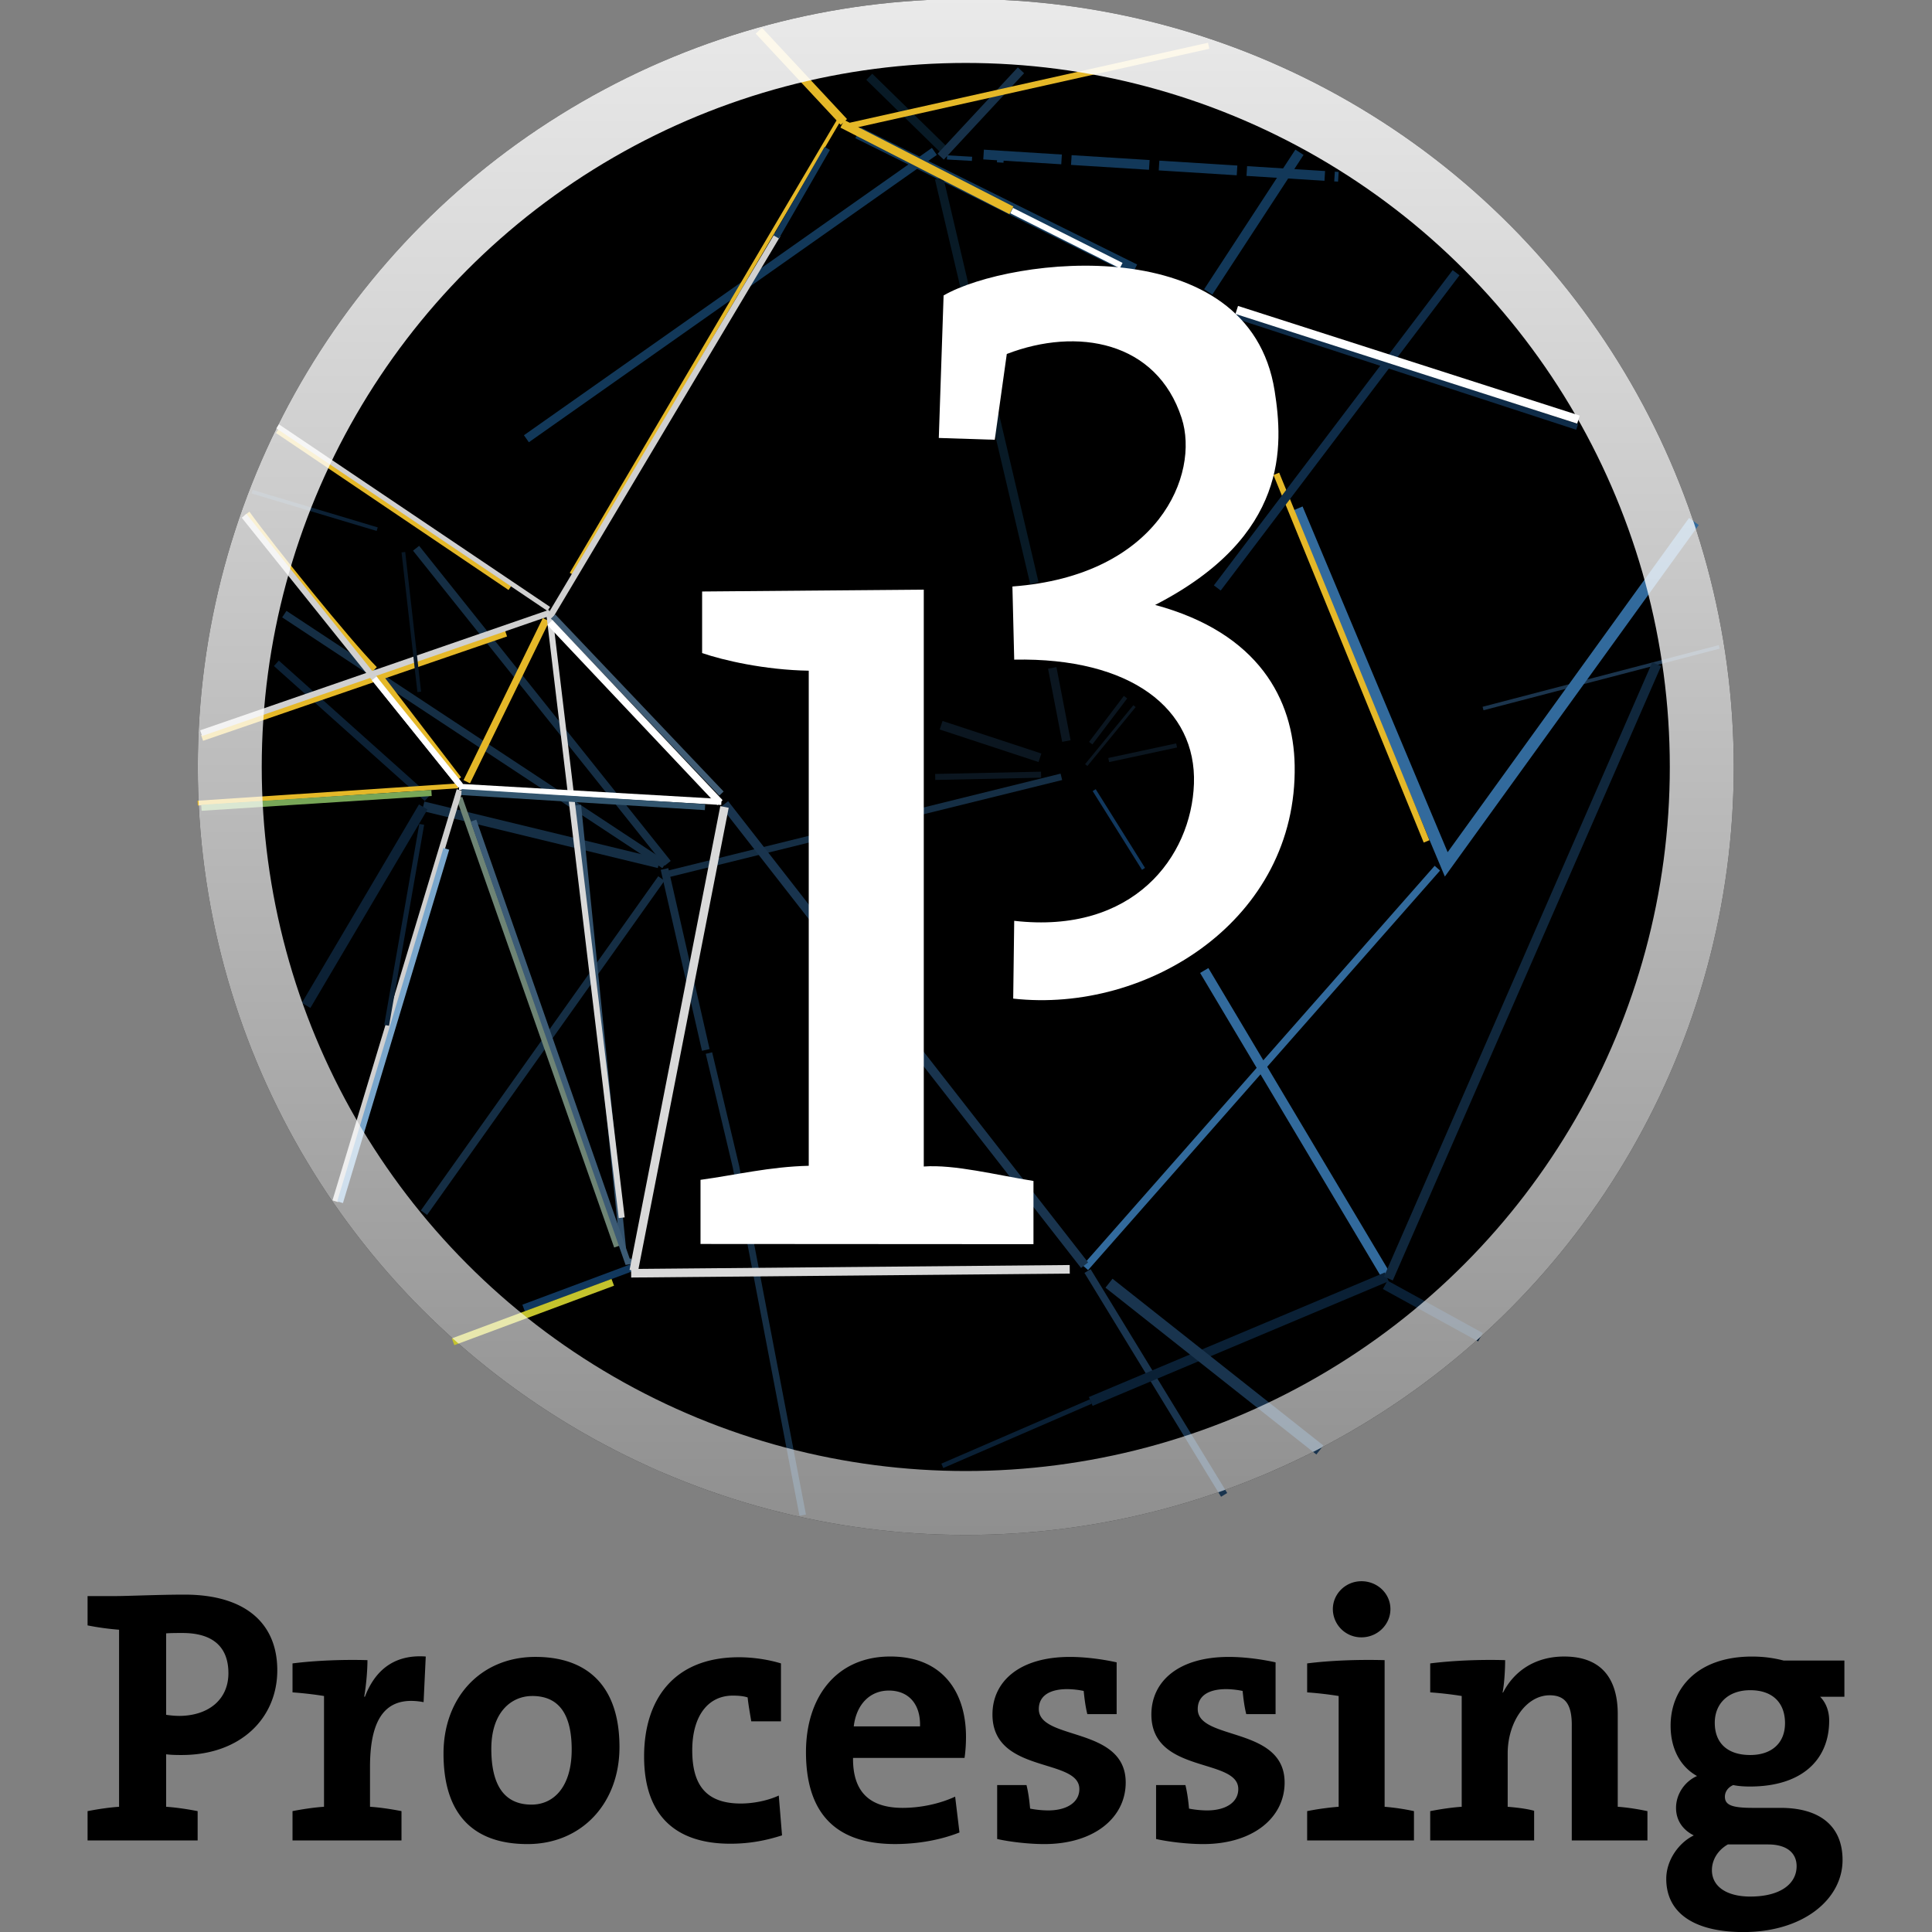<svg xmlns="http://www.w3.org/2000/svg" width="1em" height="1em" viewBox="0 0 128 128"><rect x="0" y="0" width="128" height="128" fill="#808080" stroke="none"/><defs><linearGradient id="deviconProcessingWordmark0" x1="64" x2="64" y1="169" y2="297" gradientTransform="translate(-.555 -2.02)scale(1.009)" gradientUnits="userSpaceOnUse"><stop offset="0" stop-color="#fff" stop-opacity=".918"/><stop offset="1" stop-color="#fff" stop-opacity=".559"/></linearGradient></defs><g transform="translate(13.105 -134.42)scale(.795)"><circle cx="64" cy="233" r="64"/><path fill="#6e8375" stroke="#123859" d="m55.017 180.15l23.042 11.422"/><path fill="#6e8375" stroke="#fff" stroke-width=".5" d="m67.823 186.63l9.13 4.585"/><path fill="none" stroke="#152e44" stroke-width=".65" d="m7.21 220.26l31.684 20.902"/><path fill="none" stroke="#e5b828" stroke-width=".5" d="M4.1 211.87c2.005 2.786 8.338 10.643 10.64 12.985"/><path fill="#0f212e" stroke="#1b344c" stroke-width=".3" d="m126.79 222.99l-19.683 5.138"/><path fill="none" stroke="#326a9c" d="m124.68 212.54l-20.638 28.575l-12.435-29.633"/><path fill="none" stroke="#e5b828" stroke-width=".514" d="m89.88 208.57l12.521 30.631"/><path fill="#1b344b" stroke="#326a9c" stroke-width=".6" d="m73.966 274.73l29.334-33.297"/><path fill="#326a9c" stroke="#326a9c" stroke-width=".8" d="m83.873 249.96l15.214 25.532"/><path fill="none" stroke="#19344e" stroke-width=".6" d="m85.53 293.66l-11.383-18.655"/><g fill="#0a2035"><g stroke="#0a2035"><path stroke-width=".8" d="m99.086 275.49l-24.672 10.385"/><path stroke-width=".4" d="m62.045 291.24l12.369-5.358"/><path stroke-width=".8" d="m106.89 280.52l-7.938-4.366"/></g><path stroke="#10273c" stroke-width=".8" d="m99.219 275.63l22.357-51.197"/></g><g fill="none"><path stroke="#152e44" stroke-width=".64" d="m38.633 242.29l-19.785 27.853"/><path stroke="#152e44" stroke-width=".8" d="m18.785 236.27l19.645 4.763"/><g stroke-width=".5"><path stroke="#6e8475" d="m21.799 235.57l13.135 37.394"/><path stroke="#d0d0d0" d="m11.462 269.19l10.355-34.267"/><path stroke="#33526d" d="m35.438 273.13l-3.745-36.947"/></g><path stroke="#152e44" stroke-width=".65" d="m18.19 214.77l20.968 26.26"/><path stroke="#0c2135" stroke-width=".61" d="m6.548 224.36l12.568 11.245"/><path stroke="#e5b828" stroke-width=".5" d="m.356 230.58l25.335-8.695"/><path stroke="#d0d0d0" stroke-width=".5" d="m.277 230.18l29.065-10.038"/><path stroke="#e5b828" stroke-width=".6" d="m22.414 234.23l6.608-13.51l-6.608 13.51"/><path stroke="#d0d0d0" stroke-width=".5" d="M3.857 212.07L21.8 234.45"/><path stroke="#d9d9d9" stroke-width=".5" d="m29.292 220.23l6.034 50.333"/></g><path fill="#6e8375" stroke="#3c5b75" stroke-width=".5" d="M35.885 273.97v.447L22.973 237.47"/><g fill="none"><g stroke="#152e44"><path stroke-width=".65" d="m38.894 241.5l3.44 15.081"/><path stroke-width=".55" d="m42.598 256.84l2.249 9.459l5.564 29.052m-11.12-53.461l32.676-8.07"/></g><path stroke="#19344e" stroke-width=".748" d="m43.903 236.08l29.998 38.439"/></g><path fill="#fff" d="M41.894 272.75v-5.345c2.99-.41 5.751-1.094 9.02-1.17v-41.26c-3.68-.062-7.144-.87-8.886-1.47v-5.13l18.472-.155v48.074c2.559-.185 6.013.705 9.142 1.205v5.268z"/><path fill="none" stroke="#081a26" stroke-width=".714" d="m61.78 183.95l7.938 33.734"/><path fill="#6e8375" stroke="#0f2c48" stroke-width=".5" d="m114.95 204.66l-28.507-9.307"/><path fill="#fff" d="m61.752 205.58l.4-11.877c5.627-3.227 25.472-5.534 27.589 7.959c.713 4.546 1.198 12.097-9.96 17.833c8.64 2.334 11.528 7.893 11.628 13.363c.236 12.844-12.233 20.698-23.456 19.444l.084-6.482c9.937 1.14 14.763-5.336 14.978-11.42c.22-6.236-5.241-10.537-14.978-10.346l-.15-6.096c12.189-.904 15.623-9.344 14.105-14.031c-2.078-6.419-8.71-7.604-14.573-5.346l-1.003 7.15z"/><g fill="none"><path stroke="#19344e" stroke-width=".95" d="m93.511 289.92l-17.575-13.9"/><g stroke="#0b1620"><path stroke-width=".5" d="m61.453 233.83l8.824-.189"/><path stroke-width=".748" d="m61.946 229.52l8.235 2.712"/><path stroke-width=".713" d="m71.206 224.74l1.178 6.098"/><path stroke-width=".348" d="m77.314 227.18l-2.9 3.835"/><path stroke-width=".248" d="m74.04 232.84l4.022-4.911"/><path stroke-width=".348" d="m75.911 232.42l5.66-1.216"/></g><path stroke="#0c2135" stroke-width=".825" d="m9.027 252.87l9.76-16.54"/><path stroke="#0c2135" stroke-width=".41" d="m18.661 237.78l-2.926 16.75"/><path stroke="#e5b828" stroke-width=".4" d="m-.01 236.01l21.698-1.44"/><path stroke="#78a657" stroke-width=".5" d="m.299 236.4l19.18-1.231"/><path stroke="#0c2135" stroke-width=".31" d="m4.53 210.06l10.42 3.121"/><path stroke="#081725" stroke-width=".31" d="m17.132 215.1l1.323 11.642"/><path stroke="#0f2c48" stroke-width=".714" d="m84.961 218.08l19.899-26.271"/><g stroke="#123859"><path stroke-width=".814" d="m84.205 193.41l7.604-11.64"/><path stroke-dasharray="6.512 .814" stroke-width=".814" d="m65.484 181.96l29.567 1.852"/><path stroke-dasharray="2.088 2.088" stroke-width=".348" d="m62.437 182.2l4.716.268"/><path stroke-width=".714" d="m61.383 181.7l-33.999 23.945"/></g><path stroke="#e5b828" stroke-width=".714" d="m53.715 179.4l14.086 7.21"/><path stroke="#e5b828" stroke-width=".314" d="m53.38 179.17l-22.246 37.729"/><path stroke="#d0d0d0" stroke-width=".514" d="m29.289 220.57l19.03-31.926"/><path stroke="#081a26" stroke-width=".714" d="m55.959 175.48l6.218 6.085"/><path stroke="#173149" stroke-width=".714" d="m68.6 174.94l-6.692 7.201"/></g><path fill="#6e8375" stroke="#fff" stroke-width=".7" d="m115.06 204.05l-28.479-9.139"/><path fill="#6e8375" stroke="#11385e" stroke-width=".6" d="m27.153 278.09l9.21-3.439"/><g fill="none"><g stroke-width=".714"><path stroke="#d9d9d9" d="m36.332 274.98l7.56-38.65m-7.779 38.86l36.551-.329"/><path stroke="#e5b828" d="m46.754 171.64l7.087 7.607"/></g><path stroke="#123859" stroke-width=".514" d="m52.455 181.45l-4.248 7.378"/></g><path fill="#06111b" stroke="#e5b828" stroke-width=".514" d="m54.386 179.56l29.857-6.666"/><g fill="none"><path stroke="#e5b828" stroke-width=".4" d="m6.627 205l19.38 13.084"/><path stroke="#d0d0d0" stroke-width=".4" d="m6.65 204.61l22.598 15.217"/><g stroke-width=".5"><path stroke="#79a6cc" d="m11.857 269.27l8.853-29.445"/><path stroke="#fff" d="m21.778 234.65l21.857 1.265"/><path stroke="#32556e" d="m21.975 235.09l20.296 1.255"/><path stroke="#e5b828" d="m15.162 225.42l6.581 8.589"/><path stroke="#fff" d="m14.7 225.62l7.21 8.943"/></g></g><g fill="#6e8375"><path stroke="#405c74" stroke-width=".5" d="m29.609 220.46l14.03 14.756"/><path stroke="#fff" stroke-width=".6" d="m43.518 235.97l-14.174-15.013"/><path stroke="#c4c32d" stroke-width=".6" d="m21.274 280.9l13.309-4.953"/></g><path fill="#0f212e" stroke="#11385e" stroke-width=".3" d="m78.811 241.49l-4.11-6.561"/><circle cx="64" cy="233" r="61.336" fill="none" stroke="url(#deviconProcessingWordmark0)" stroke-width="5.328"/></g><path d="M12.038 116.274c-.287 0-.647 0-1.031-.048v3.478c.72.048 1.463.168 2.087.288v1.944H5.802v-1.944c.624-.12 1.368-.24 2.087-.288v-11.73a18 18 0 0 1-2.087-.287v-1.943h1.872c.767 0 2.878-.096 4.557-.096c3.958 0 6.14 1.846 6.14 5.013c0 3.142-2.398 5.613-6.333 5.613m.05-8.084c-.385 0-.72 0-1.08.024v5.397c.311.048.623.072.911.072c1.895-.024 3.214-1.08 3.214-2.83c0-1.632-.911-2.663-3.046-2.663zm15.976 4.581c-2.447-.455-3.55.984-3.55 4.294v2.638c.719.048 1.463.168 2.086.288v1.943h-7.22v-1.943c.624-.12 1.368-.24 2.087-.288v-7.339a24 24 0 0 0-2.087-.24v-1.919c1.511-.192 3.358-.264 4.965-.216c0 .624-.072 1.583-.216 2.423h.048c.576-1.511 1.728-2.83 4.03-2.663zm6.885 9.404c-3.382 0-5.565-1.75-5.565-5.997c0-3.718 2.47-6.404 6.093-6.404c3.382 0 5.565 1.871 5.565 5.973c0 3.742-2.519 6.428-6.093 6.428m.312-9.81c-1.368 0-2.71 1.055-2.71 3.501s.887 3.694 2.662 3.694c1.511 0 2.663-1.224 2.663-3.646c0-2.302-.816-3.55-2.615-3.55zm13.122 9.786c-3.478 0-5.71-1.727-5.71-5.781c0-3.718 1.92-6.573 6.285-6.573c.912 0 1.919.144 2.783.408v3.838h-1.968c-.095-.576-.191-1.104-.24-1.584c-.287-.095-.647-.12-.983-.12c-1.655 0-2.687 1.367-2.687 3.622c0 2.183.816 3.527 3.214 3.527c.84 0 1.8-.193 2.519-.529l.216 2.639c-.982.312-2.062.553-3.43.553zm15.521-5.685h-7.388c-.024 2.23 1.08 3.31 3.286 3.31c1.175 0 2.447-.264 3.479-.744l.287 2.374c-1.271.504-2.782.767-4.27.767c-3.789 0-5.9-1.895-5.9-6.092c0-3.647 2.015-6.333 5.589-6.333c3.478 0 5.013 2.374 5.013 5.325c0 .41-.024.889-.096 1.393m-5.013-4.462c-1.271 0-2.16.936-2.327 2.375h4.39c.047-1.487-.768-2.375-2.063-2.375m10.292 10.171c-.912 0-2.135-.12-3.118-.336v-3.574h1.943c.12.48.192 1.032.24 1.56c.336.071.815.12 1.2.12c1.223 0 2.062-.528 2.062-1.415c0-2.088-5.757-.984-5.757-4.942c0-2.159 1.752-3.813 5.134-3.813c.887 0 2.014.12 3.094.36v3.43h-1.943c-.12-.48-.192-1.032-.24-1.536a5.7 5.7 0 0 0-1.08-.12c-1.295 0-1.894.528-1.894 1.319c0 2.11 5.757 1.127 5.757 4.87c-.001 2.325-2.088 4.077-5.398 4.077m10.529 0c-.912 0-2.135-.12-3.119-.336v-3.574h1.943c.12.48.193 1.032.24 1.56c.337.071.816.12 1.2.12c1.223 0 2.063-.528 2.063-1.415c0-2.088-5.757-.984-5.757-4.942c0-2.159 1.752-3.813 5.133-3.813c.888 0 2.014.12 3.095.36v3.43h-1.943c-.12-.48-.192-1.032-.24-1.536a5.7 5.7 0 0 0-1.08-.12c-1.294 0-1.894.528-1.894 1.319c0 2.11 5.756 1.127 5.756 4.87c0 2.325-2.087 4.077-5.397 4.077m6.89-.24v-1.943a18 18 0 0 1 2.087-.289v-7.339a24 24 0 0 0-2.087-.24v-1.919c1.512-.192 3.358-.264 5.133-.216v9.715a15 15 0 0 1 1.944.288v1.944h-7.077zm3.599-13.457a1.88 1.88 0 0 1-1.896-1.87c0-1.008.84-1.848 1.896-1.848c1.054 0 1.918.816 1.918 1.847s-.863 1.871-1.918 1.871m13.934 5.829c0-1.248-.336-1.99-1.464-1.99c-1.56 0-2.783 1.774-2.783 3.86v3.527c.576.048 1.223.12 1.752.264v1.967h-6.885v-1.943c.624-.12 1.368-.24 2.087-.288v-7.34a24 24 0 0 0-2.087-.24v-1.919c1.512-.192 3.358-.264 4.965-.216c0 .552-.047 1.512-.168 2.135l.025.024c.719-1.415 2.11-2.399 4.053-2.399c2.686 0 3.55 1.728 3.55 3.814v6.14c.695.049 1.391.169 1.967.29v1.943h-5.013v-7.63zm11.369 13.697c-3.167 0-5.11-1.2-5.11-3.527c0-1.247.84-2.399 1.824-2.877c-.72-.36-1.176-.985-1.176-1.824c0-.911.575-1.75 1.39-2.11c-1.079-.6-1.75-1.775-1.75-3.334c0-2.495 1.799-4.581 5.397-4.581c.767 0 1.44.096 2.087.263h4.03v2.4h-1.608c.36.36.6.911.6 1.582c0 2.591-1.8 4.366-5.253 4.366c-.36 0-.768-.024-1.104-.097c-.384.168-.552.48-.552.768c0 .552.456.743 1.847.743h1.846c2.591 0 4.102 1.2 4.102 3.455c.001 2.59-2.588 4.773-6.57 4.773m1.63-5.805h-2.66c-.673.384-1.055 1.031-1.055 1.703c0 1.104 1.007 1.75 2.541 1.75c1.991 0 3.07-.839 3.07-2.013c.001-.816-.575-1.44-1.894-1.44zm-1.174-10.219c-1.464 0-2.352.888-2.352 2.159c0 1.343.84 2.135 2.352 2.135c1.391 0 2.302-.768 2.302-2.11s-.815-2.184-2.302-2.184"/></svg>
